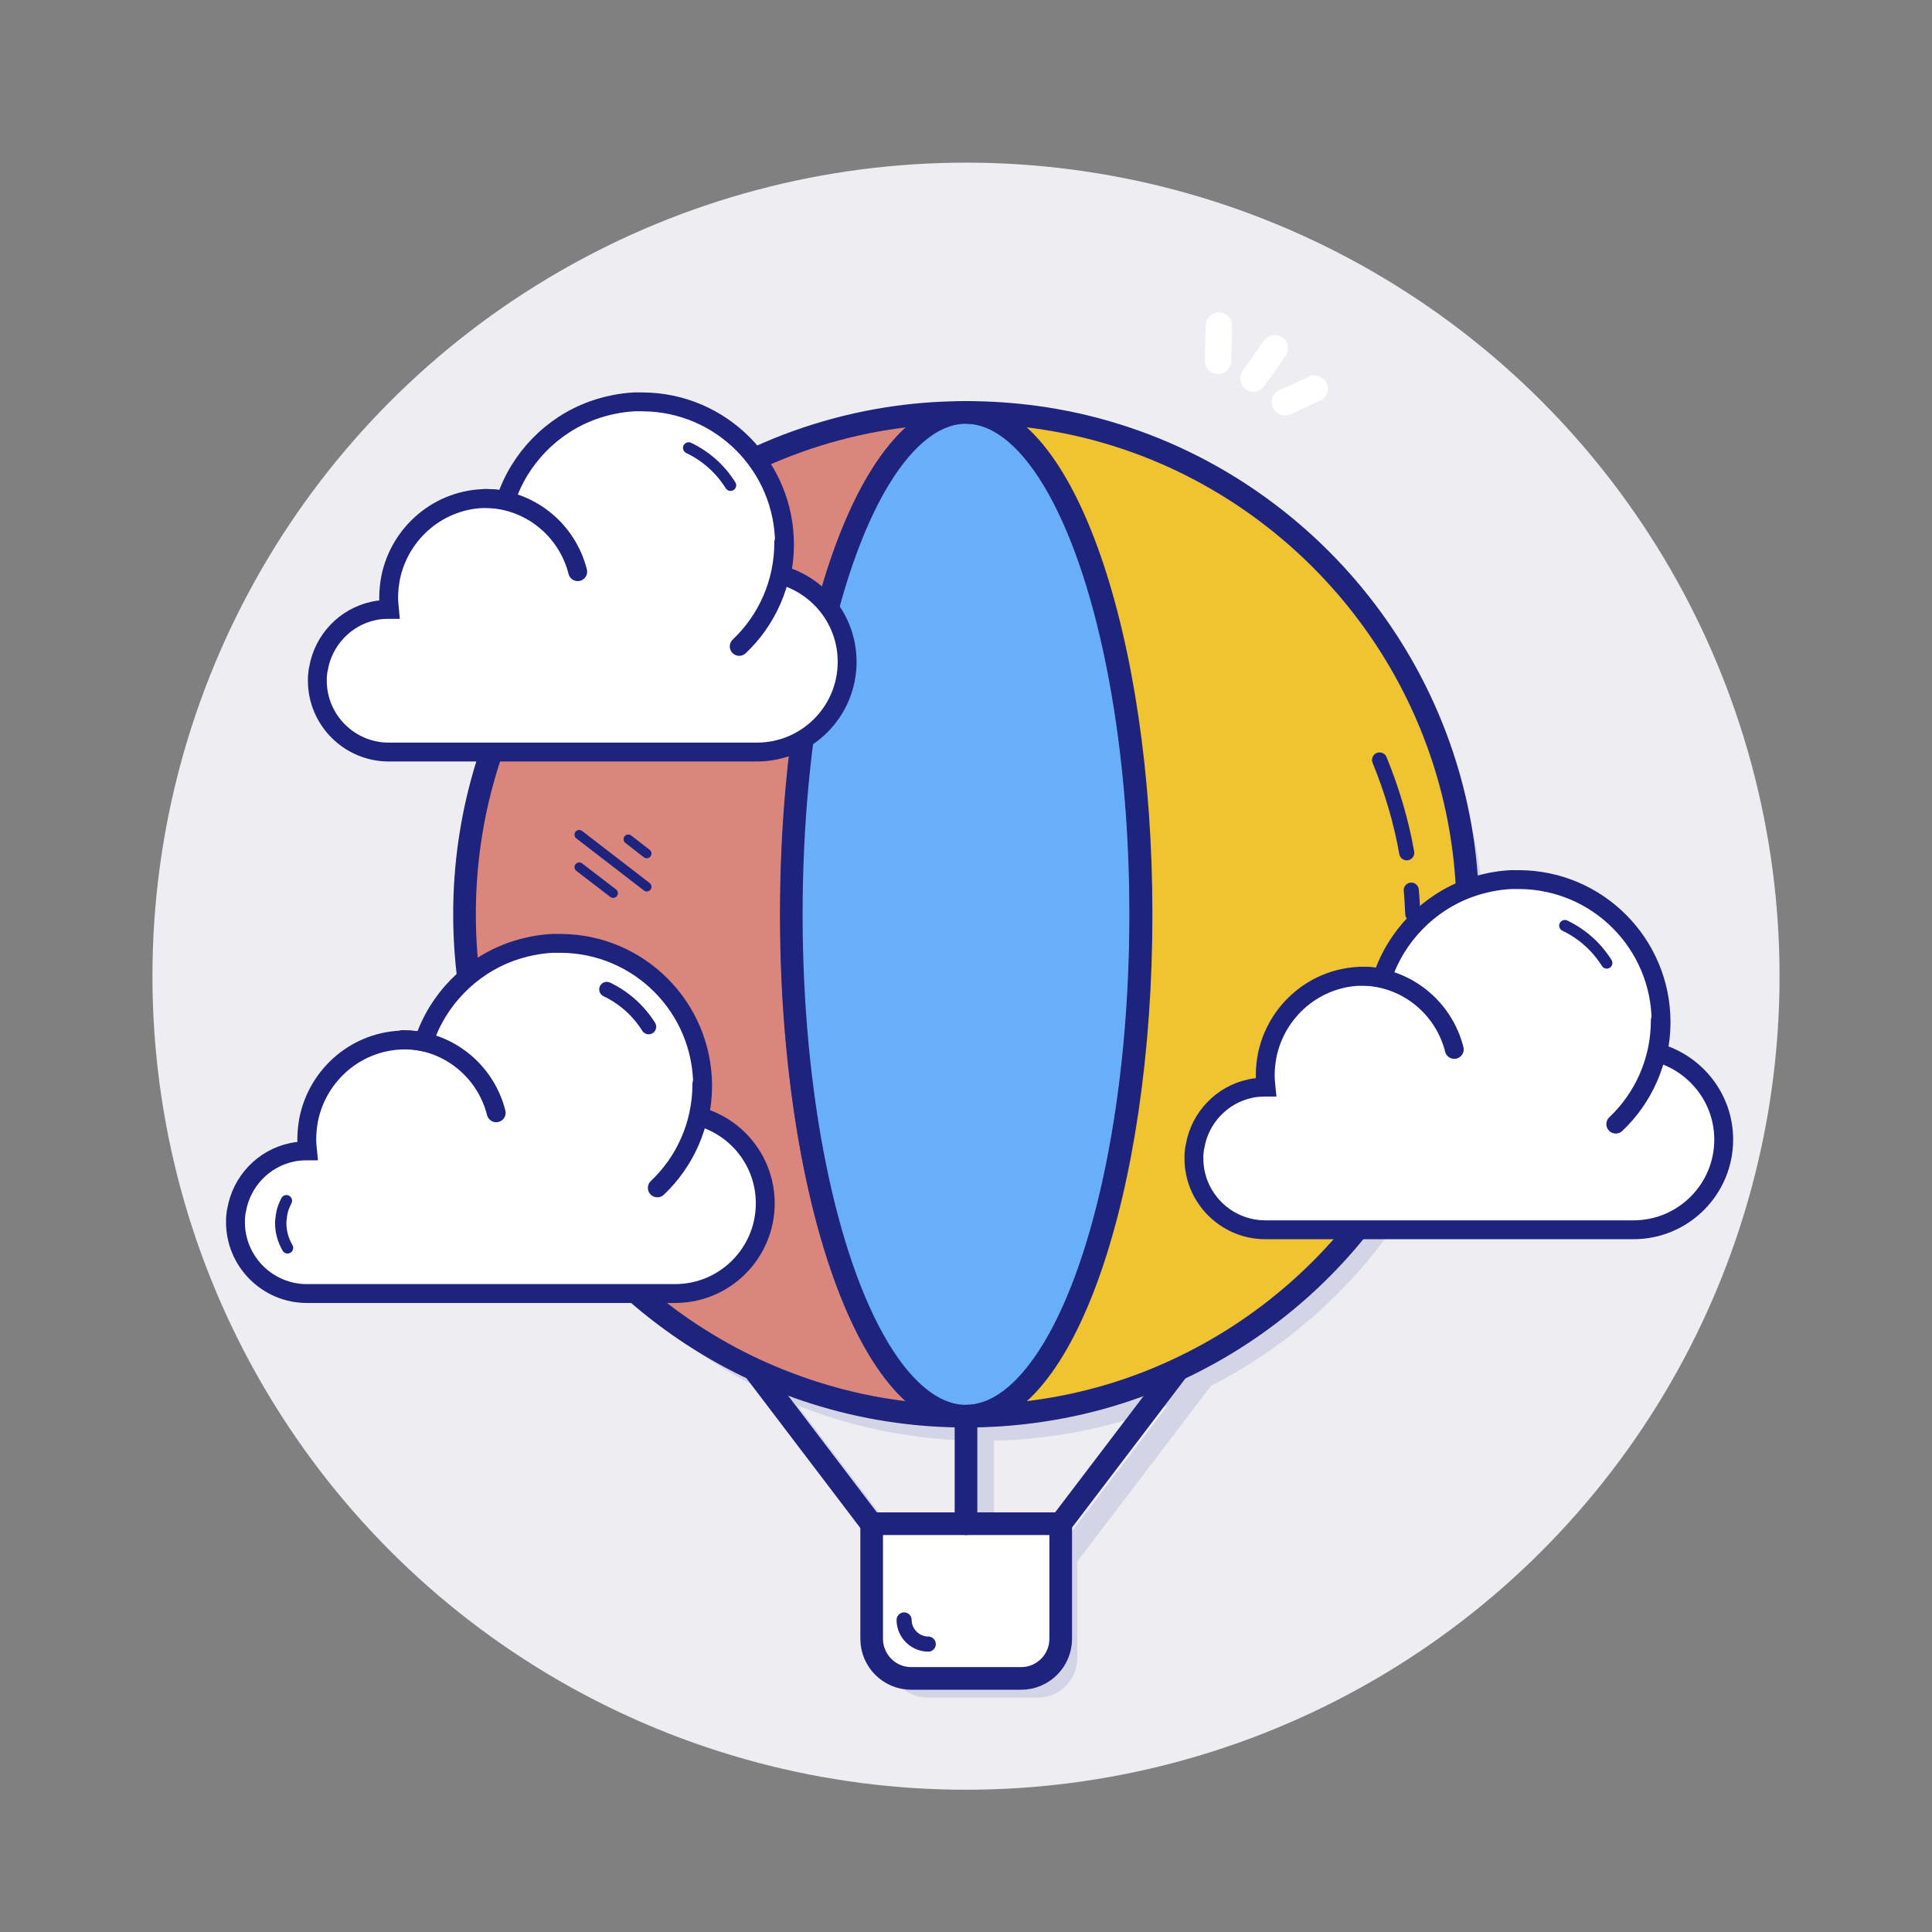 <?xml version="1.0" ?><!DOCTYPE svg  PUBLIC '-//W3C//DTD SVG 1.1//EN'  'http://www.w3.org/Graphics/SVG/1.1/DTD/svg11.dtd'><svg width="512px" height="512px" viewBox="0 0 512 512" id="Layer_1" style="enable-background:new 0 0 512 512;" version="1.1" xml:space="preserve" xmlns="http://www.w3.org/2000/svg" xmlns:xlink="http://www.w3.org/1999/xlink"><rect x="0" y="0" width="512" height="512" fill="#808080" stroke="none"/><style type="text/css">
	.st0{fill:#EEEDF2;}
	.st1{fill:#D3D5E7;}
	.st2{fill:#FFFFFF;stroke:#1E247E;stroke-width:6;stroke-linecap:round;stroke-miterlimit:10;}
	.st3{fill:#DA867D;stroke:#1E247E;stroke-width:6;stroke-linecap:round;stroke-miterlimit:10;}
	.st4{fill:none;stroke:#1E247E;stroke-width:3;stroke-linecap:round;stroke-miterlimit:10;}
	.st5{fill:none;stroke:#1E247E;stroke-width:2.5;stroke-linecap:round;stroke-miterlimit:10;}
	.st6{fill:#F0C330;stroke:#1E247E;stroke-width:6;stroke-linecap:round;stroke-miterlimit:10;}
	.st7{fill:none;stroke:#1E247E;stroke-width:2;stroke-linecap:round;stroke-miterlimit:10;}
	.st8{fill:#DBE7FE;stroke:#1E247E;stroke-width:6;stroke-linecap:round;stroke-miterlimit:10;}
	.st9{fill:none;stroke:#1E247E;stroke-width:6;stroke-linecap:round;stroke-miterlimit:10;}
	.st10{fill:#1E247E;stroke:#1E247E;stroke-width:4;stroke-linecap:round;stroke-miterlimit:10;}
	.st11{fill:none;stroke:#FFFFFF;stroke-width:7;stroke-linecap:round;stroke-miterlimit:10;}
	.st12{fill:#FFFFFF;stroke:#1E247E;stroke-width:6;stroke-linecap:round;stroke-linejoin:round;stroke-miterlimit:10;}
	.st13{fill:#69ADF7;stroke:#1E247E;stroke-width:2.5;stroke-linecap:round;stroke-miterlimit:10;}
	.st14{fill:none;stroke:#1E247E;stroke-width:3;stroke-linecap:round;stroke-linejoin:round;stroke-miterlimit:10;}
	.st15{fill:#FFFFFF;}
	.st16{fill:#F0C330;stroke:#1E247E;stroke-width:6;stroke-miterlimit:10;}
	.st17{fill:#DA867D;stroke:#1E247E;stroke-width:6;stroke-miterlimit:10;}
	.st18{fill:none;stroke:#1E247E;stroke-width:5;stroke-linecap:round;stroke-miterlimit:10;}
	.st19{fill:none;stroke:#D3D5E7;stroke-width:6;stroke-linecap:round;stroke-miterlimit:10;}
	.st20{fill:none;stroke:#D2D4E6;stroke-width:6;stroke-linecap:round;stroke-miterlimit:10;}
	.st21{fill:#EFC230;stroke:#D3D5E7;stroke-width:6;stroke-linecap:round;stroke-miterlimit:10;}
	.st22{fill:#FFFFFF;stroke:#1E247E;stroke-width:6;stroke-miterlimit:10;}
	.st23{fill:none;stroke:#1E247E;stroke-width:4;stroke-linecap:round;stroke-miterlimit:10;}
	.st24{fill:#EFC230;stroke:#1E247E;stroke-width:6;stroke-linecap:round;stroke-miterlimit:10;}
	.st25{fill:#69AEF8;stroke:#1E247E;stroke-width:6;stroke-miterlimit:10;}
	.st26{fill:#FFFFFF;stroke:#1E247E;stroke-width:5;stroke-linecap:round;stroke-miterlimit:10;}
	.st27{fill:#1E247E;}
	.st28{fill:#F0C330;}
	.st29{fill:#DA867D;stroke:#1E247E;stroke-width:5.5;stroke-linecap:round;stroke-miterlimit:10;}
	.st30{fill:#D3D5E7;stroke:#1E247E;stroke-width:5.5;stroke-linecap:round;stroke-miterlimit:10;}
	.st31{fill:#69AEF8;}
	.st32{fill:#D3D5E7;stroke:#1E247E;stroke-width:6;stroke-linejoin:round;stroke-miterlimit:10;}
	.st33{fill:#FCF5F2;stroke:#1E247E;stroke-width:6;stroke-linejoin:round;stroke-miterlimit:10;}
	.st34{fill:#DA867D;stroke:#1E247E;stroke-width:6;stroke-linejoin:round;stroke-miterlimit:10;}
	.st35{fill:#DA867D;}
	.st36{fill:#69AEF8;stroke:#1E247E;stroke-width:6;stroke-linecap:round;stroke-linejoin:round;stroke-miterlimit:10;}
	.st37{fill:#1E247E;stroke:#1E247E;stroke-width:6;stroke-linecap:round;stroke-linejoin:round;stroke-miterlimit:10;}
	.st38{fill:#DBE7FE;stroke:#1E247E;stroke-width:6;stroke-linejoin:round;stroke-miterlimit:10;}
	.st39{fill:#F0C330;stroke:#1E247E;stroke-width:6;stroke-linejoin:round;stroke-miterlimit:10;}
	.st40{fill:none;stroke:#FFFFFF;stroke-width:6;stroke-linecap:round;stroke-linejoin:round;stroke-miterlimit:10;}
	.st41{fill:none;stroke:#1E247E;stroke-width:6;stroke-linecap:round;stroke-linejoin:round;stroke-miterlimit:10;}
</style><g><g id="Discover"><circle class="st0" cx="256" cy="258.7" id="Background_14_" r="215.6"/><g id="Hot_air_balloon"><g id="Shadows_1_"><path class="st1" d="M285.5,408.9v30.5c0,5.8-4.7,10.5-10.5,10.5h-29.1c-5.8,0-10.5-4.7-10.5-10.5v-30.5       H285.5z" id="Basket_shadow"/><path class="st1" d="M393.4,248.8c0,53.4-31.4,99.4-76.8,120.6h0c-11.9,5.6-24.7,9.4-38.2,11.2       c-5.7,0.8-11.5,1.2-17.3,1.2c-0.2,0-0.4,0-0.6,0c-0.2,0-0.4,0-0.6,0c-5.9,0-11.7-0.4-17.4-1.2c-13.5-1.8-26.3-5.6-38.2-11.2       c-45.4-21.2-76.8-67.2-76.8-120.6c0-51.9,29.7-96.9,73.1-118.8c12.9-6.5,27-11,41.8-13c5.7-0.8,11.5-1.2,17.5-1.2       c0.2,0,0.4,0,0.6,0c0.2,0,0.4,0,0.6,0c5.9,0,11.7,0.4,17.4,1.2c14.9,2,29,6.5,41.9,13h0C363.7,152,393.4,196.9,393.4,248.8z" id="Balloon_shadow"/><g id="Rigging_shadow"><line class="st19" id="Left_34_" x1="239.9" x2="198.8" y1="414.9" y2="360.9"/><line class="st21" id="Middle_36_" x1="260.4" x2="260.4" y1="380.4" y2="408.9"/><line class="st19" id="Right_33_" x1="280.9" x2="322" y1="414.9" y2="360.9"/></g></g><g id="Basket"><path class="st22" d="M270.6,444.8h-29.1c-5.8,0-10.5-4.7-10.5-10.5v-30.5h50.1v30.5       C281.1,440.1,276.4,444.8,270.6,444.8z" id="Shape_54_"/><path class="st23" d="M246,435.7c-3.5,0-6.4-2.9-6.4-6.4" id="Line_16_"/></g><g id="Rigging"><line class="st9" id="Left_33_" x1="230.9" x2="199.8" y1="403.8" y2="362.9"/><line class="st24" id="Middle_35_" x1="256" x2="256" y1="375.3" y2="403.8"/><line class="st9" id="RIght_4_" x1="281.1" x2="312.2" y1="403.8" y2="362.9"/></g><g id="Balloon"><path class="st17" d="M256,375.3c-6.1,0-12.1-0.4-17.9-1.2c-13.5-1.8-26.3-5.7-38.2-11.2       c-45.4-21.2-76.8-67.2-76.8-120.6c0-51.9,29.7-96.9,73.1-118.8c12.9-6.5,27-11,41.8-13c5.9-0.8,11.9-1.2,18.1-1.2       c-25.6,0-46.3,59.6-46.3,133S230.4,375.3,256,375.3z" id="Left_part"/><ellipse class="st25" cx="256" cy="242.3" id="Middle_part_1_" rx="46.3" ry="133"/><path class="st16" d="M389,242.3c0,53.4-31.4,99.4-76.8,120.6h0c-11.9,5.6-24.7,9.4-38.2,11.2       c-5.9,0.8-11.9,1.2-17.9,1.2c25.6,0,46.3-59.6,46.3-133s-20.7-133-46.3-133c6.1,0,12.1,0.4,18.1,1.2c14.9,2,29,6.5,41.8,13h0       C359.3,145.5,389,190.4,389,242.3z" id="Right_part"/><g id="Vertical_line_1_"><path class="st23" d="M374,235.9c0.2,2.1,0.3,4.2,0.4,6.3" id="Bottom_36_"/><path class="st23" d="M365.6,201.4c3.2,7.8,5.7,16.1,7.2,24.6" id="Top_38_"/></g><g id="Lines_24_"><line class="st5" id="Buttom" x1="153.5" x2="162.5" y1="229.8" y2="236.7"/><line class="st5" id="Middle_34_" x1="153.5" x2="171.4" y1="221.2" y2="235"/><line class="st5" id="Top_37_" x1="166.5" x2="171.4" y1="222.4" y2="226.2"/></g></g></g><g id="Sparkles_10_"><line class="st11" id="Bottom_35_" x1="348.4" x2="340.5" y1="103" y2="106.6"/><line class="st11" id="Middle_33_" x1="337.8" x2="332.2" y1="92.3" y2="100.3"/><line class="st11" id="Top_36_" x1="322.8" x2="323" y1="95.6" y2="86.3"/></g><g id="Clouds_2_"><g id="Cloud"><g id="Cloud_1_"><path class="st26" d="M202.8,318.9c0,13.2-10.7,23.9-23.9,23.9H81.3c-10.4,0-18.9-8.5-18.9-18.9        c0-0.6,0-1.3,0.1-1.9c0-0.4,0.1-0.9,0.2-1.3c1.3-7.6,7.1-13.7,14.6-15.3c1.3-0.3,2.7-0.4,4-0.4c0.1,0,0.1,0,0.2,0        c-0.1-1-0.2-2.1-0.2-3.2c0-1.7,0.2-3.4,0.5-5.1c2.4-12,12.9-21.1,25.6-21.1c1.7,0,3.3,0.2,4.9,0.5c3.6-11.1,12.3-20,23.2-23.9        c3.4-1.2,7.1-2,10.9-2.2c0.6,0,1.2,0,1.9,0c0.1,0,0.2,0,0.3,0c20.8,0.1,37.6,17,37.6,37.8c0,2.8-0.3,5.5-0.9,8.1        C195.4,298.7,202.8,307.9,202.8,318.9z" id="Shape_53_"/><path class="st26" d="M186,287.3c0,10.8-4.5,20.6-11.8,27.5" id="Line__x23_2_5_"/><path class="st18" d="M106.7,275.5c12,0,22,8.3,24.8,19.4" id="Line__x23_1_5_"/></g><g id="Lines_23_"><path class="st23" d="M160.8,262.2c4.6,2.2,8.4,5.6,11.1,9.9" id="Right_32_"/><path class="st4" d="M76.2,330.7c-1.1-1.9-1.8-4.1-1.8-6.5c0-0.4,0-0.8,0.1-1.3c0-0.3,0.1-0.6,0.1-0.9        c0.2-1.4,0.7-2.6,1.3-3.8" id="Left_32_"/></g></g><g id="Cloud_3_"><g id="Cloud_2_"><path class="st26" d="M224.5,175.4c0,13.2-10.7,23.9-23.9,23.9H103c-10.4,0-18.9-8.5-18.9-18.9        c0-0.6,0-1.3,0.1-1.9c0-0.4,0.1-0.9,0.2-1.3c1.3-7.6,7.1-13.7,14.6-15.3c1.3-0.3,2.7-0.4,4-0.4c0.1,0,0.1,0,0.2,0        c-0.1-1-0.2-2.1-0.2-3.2c0-1.7,0.2-3.4,0.5-5.1c2.4-12,12.9-21.1,25.6-21.1c1.7,0,3.3,0.2,4.9,0.5c3.6-11.1,12.3-20,23.2-23.9        c3.4-1.2,7.1-2,10.9-2.2c0.6,0,1.2,0,1.9,0c0.1,0,0.2,0,0.3,0c20.8,0.1,37.6,17,37.6,37.8c0,2.8-0.3,5.5-0.9,8.1        C217.1,155.2,224.5,164.4,224.5,175.4z" id="Shape_52_"/><path class="st26" d="M207.7,143.8c0,10.8-4.5,20.6-11.8,27.5" id="Line__x23_2_4_"/><path class="st18" d="M128.3,132.1c12,0,22,8.3,24.8,19.4" id="Line__x23_1_4_"/></g><path class="st4" d="M182.5,118.7c4.6,2.2,8.4,5.6,11.1,9.9" id="Line_15_"/></g><g id="Cloud_5_"><g id="Cloud_4_"><path class="st26" d="M456.8,302c0,13.2-10.7,23.9-23.9,23.9h-97.6c-10.4,0-18.9-8.5-18.9-18.9        c0-0.6,0-1.3,0.1-1.9c0-0.4,0.1-0.9,0.2-1.3c1.3-7.6,7.1-13.7,14.6-15.3c1.3-0.3,2.7-0.4,4-0.4c0.1,0,0.1,0,0.2,0        c-0.1-1-0.2-2.1-0.2-3.2c0-1.7,0.2-3.4,0.5-5.1c2.4-12,12.9-21.1,25.6-21.1c1.7,0,3.3,0.2,4.9,0.5c3.6-11.1,12.3-20,23.2-23.9        c3.4-1.2,7.1-2,10.9-2.2c0.6,0,1.2,0,1.9,0c0.1,0,0.2,0,0.3,0c20.8,0.1,37.6,17,37.6,37.8c0,2.8-0.3,5.5-0.9,8.1        C449.3,281.8,456.8,291,456.8,302z" id="Shape_51_"/><path class="st26" d="M440,270.4c0,10.8-4.5,20.6-11.8,27.5" id="Line__x23_2_3_"/><path class="st18" d="M360.6,258.7c12,0,22,8.3,24.8,19.4" id="Line__x23_1_3_"/></g><path class="st4" d="M414.7,245.3c4.6,2.2,8.4,5.6,11.1,9.9" id="Line_14_"/></g></g></g></g></svg>